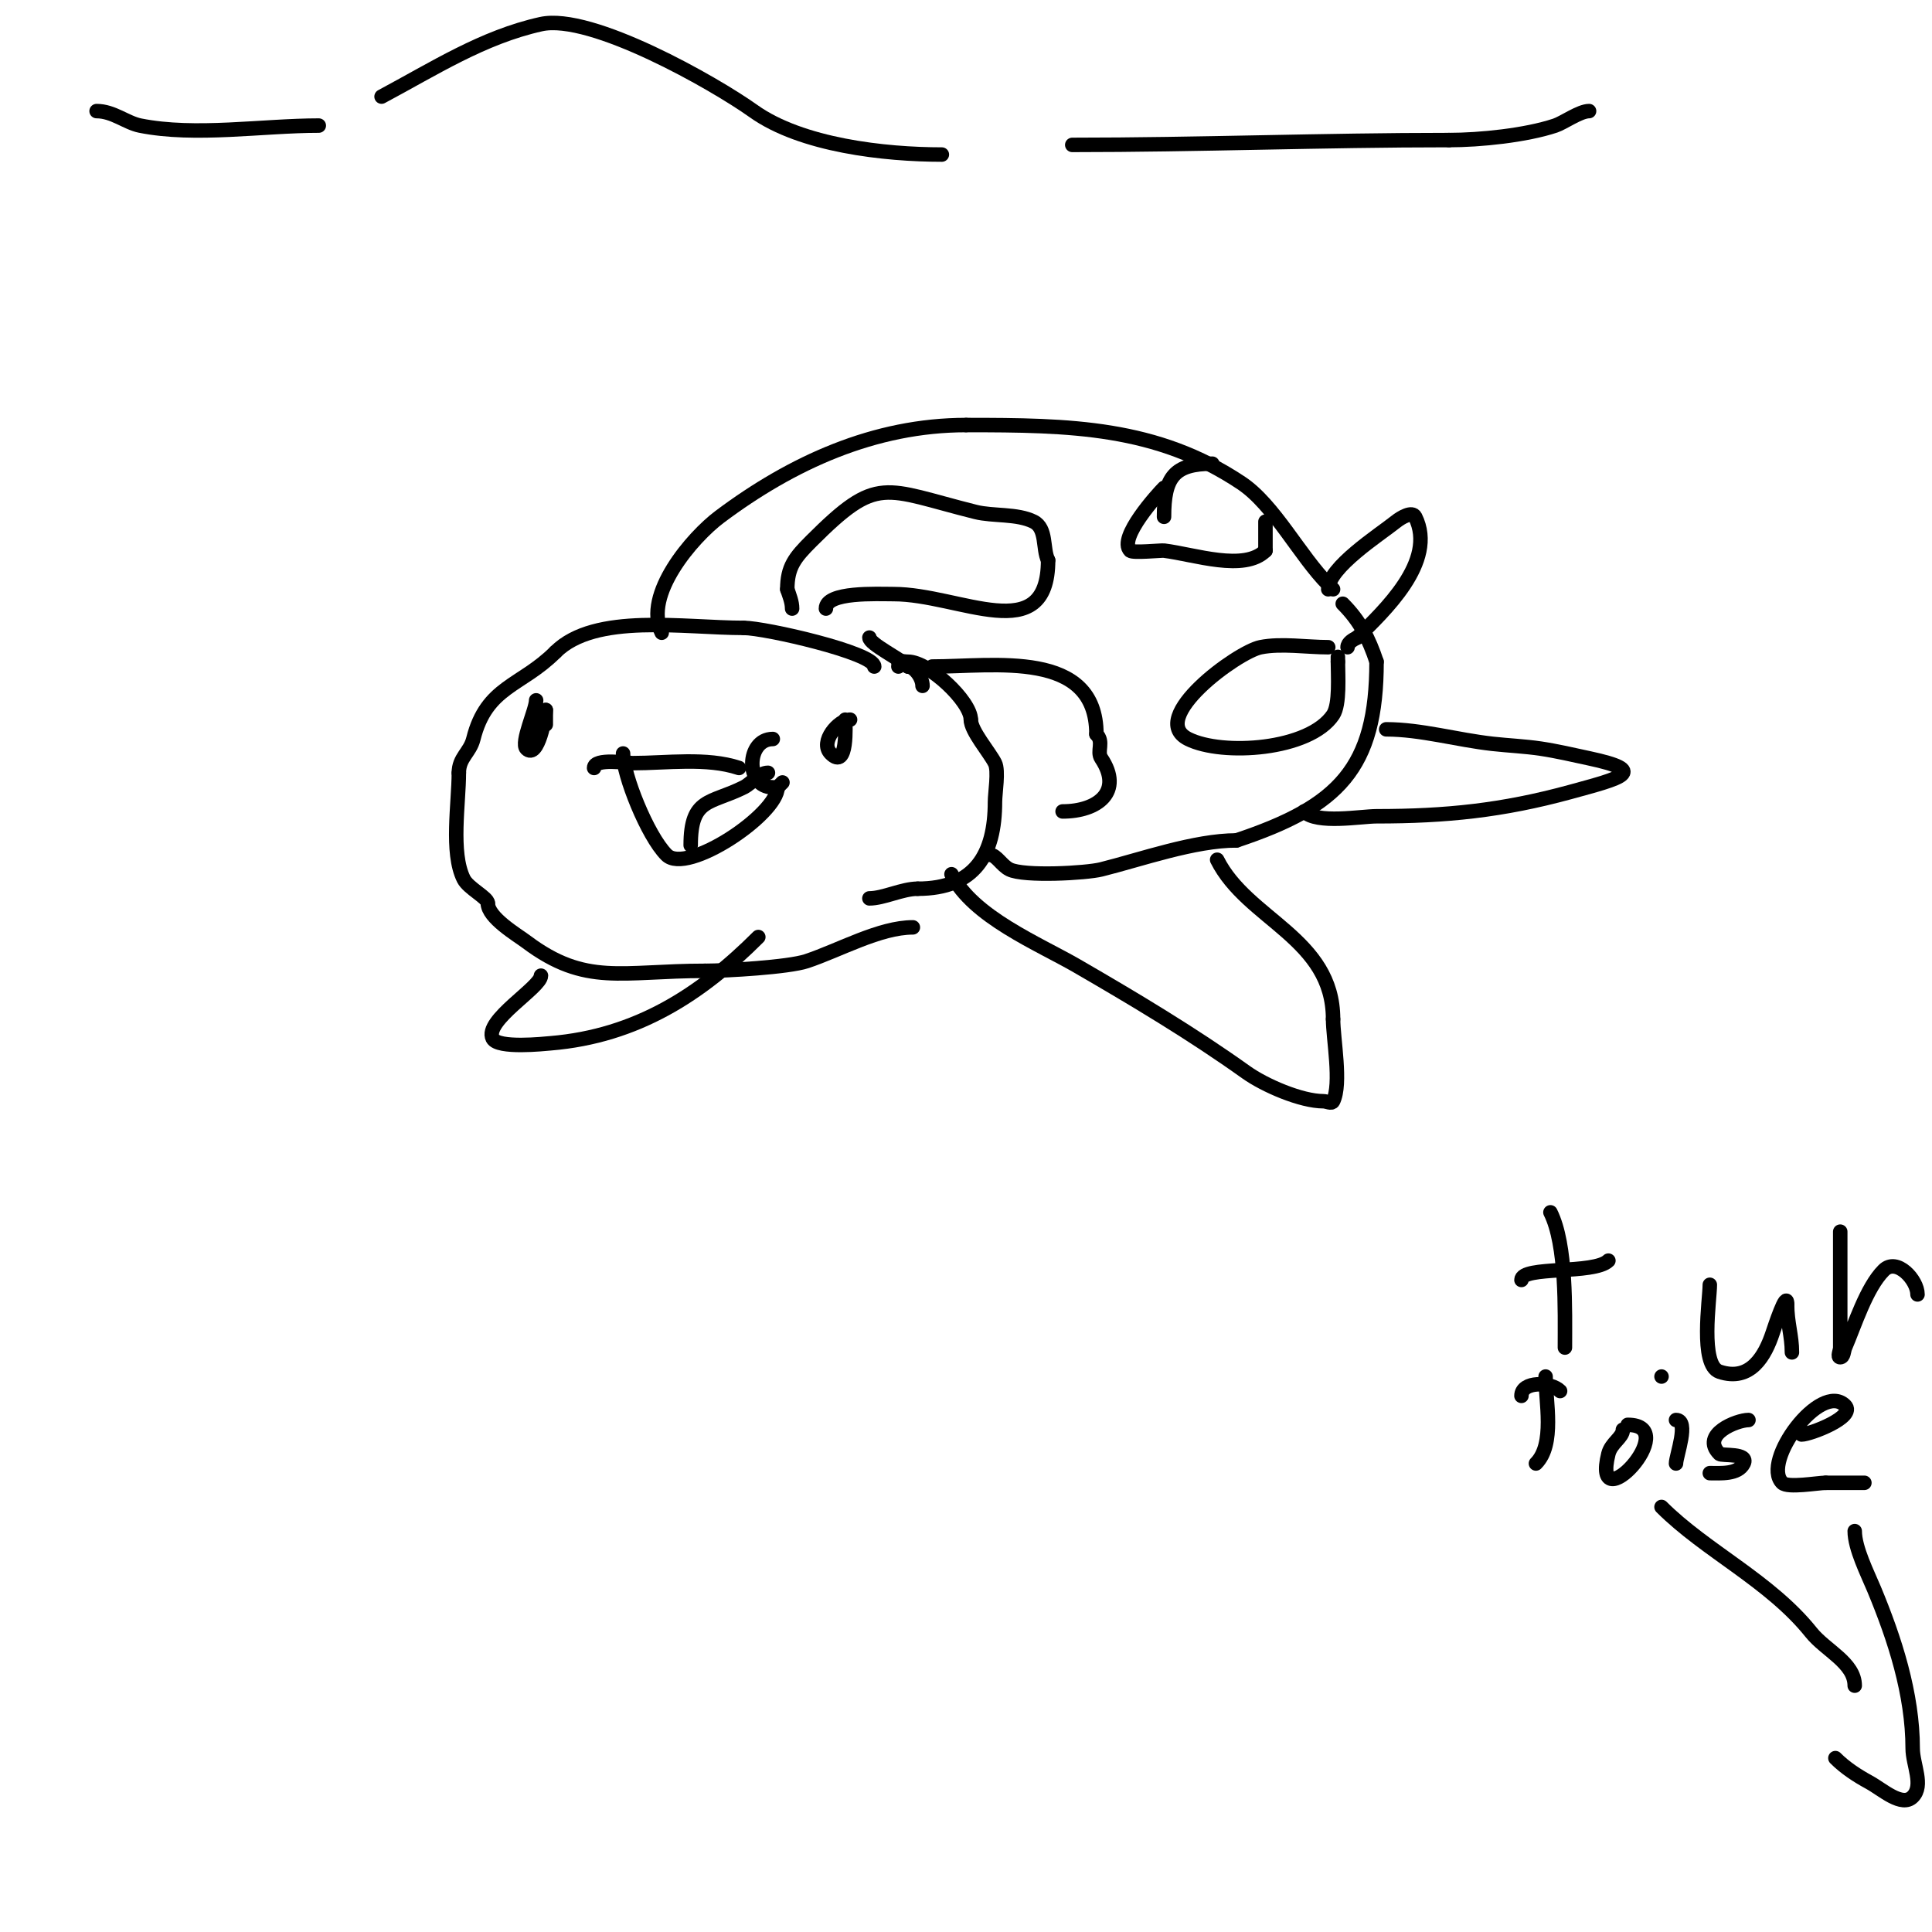 <svg viewBox='0 0 400 400' version='1.1' xmlns='http://www.w3.org/2000/svg' xmlns:xlink='http://www.w3.org/1999/xlink'><g fill='none' stroke='#000000' stroke-width='3' stroke-linecap='round' stroke-linejoin='round'><path d='M20,23c3.427,0 6.149,2.43 9,3c11.441,2.288 25.351,0 37,0'/><path d='M79,20c10.83,-5.776 20.954,-12.323 33,-15c10.384,-2.308 35.938,12.241 44,18c9.948,7.105 27.187,9 39,9'/><path d='M222,30c25.93,0 51.994,-1 78,-1'/><path d='M300,29c6.406,0 15.876,-0.959 22,-3c1.714,-0.571 5.078,-3 7,-3'/><path d='M181,138c0,-2.831 -22.623,-8 -27,-8'/><path d='M154,130c-12.336,0 -30.835,-3.165 -39,5'/><path d='M115,135c-7.123,7.123 -14.262,7.05 -17,18c-0.703,2.81 -3,3.831 -3,7'/><path d='M95,160c0,6.318 -1.737,16.526 1,22c0.96,1.92 5,3.846 5,5'/><path d='M101,187c0,2.988 6.043,6.532 8,8c12.287,9.215 19.628,6 37,6'/><path d='M146,201c4.269,0 17.247,-0.749 21,-2c6.823,-2.274 15.125,-7 22,-7'/><path d='M180,132c0,1.315 6.486,4.486 8,6'/><path d='M188,138c1.224,0 3,2.196 3,4'/><path d='M123,159c0,-2.109 7.016,-1 8,-1c6.974,0 15.31,-1.23 22,1'/><path d='M160,153c-5.541,0 -5.772,10 0,10'/><path d='M129,156c0,4.354 5.005,17.005 9,21c4.205,4.205 23,-8.407 23,-14'/><path d='M161,163c0.333,-0.333 0.667,-0.667 1,-1'/><path d='M143,175c0,-9.893 4.03,-8.515 11,-12c1.583,-0.791 3.19,-3 5,-3'/><path d='M111,145c0,1.943 -3.242,8.758 -2,10c2.386,2.386 4,-6.917 4,-8'/><path d='M113,147c0,1 0,2 0,3'/><path d='M176,149c-2.34,0 -6.394,4.606 -4,7c3.592,3.592 3,-6.038 3,-7'/><path d='M186,138c0,-1.567 0.667,-1 2,-1c4.241,0 13,8.163 13,12'/><path d='M201,149c0,2.327 3.874,6.748 5,9c0.794,1.589 0,6.239 0,8c0,10.871 -4.136,18 -16,18'/><path d='M190,184c-3.198,0 -7.069,2 -10,2'/><path d='M137,131c-3.918,-7.836 6.349,-19.762 12,-24c14.948,-11.211 32.068,-19 51,-19'/><path d='M200,88c21.592,0 39.444,0.296 57,12c6.796,4.531 12.161,15.161 18,21'/><path d='M275,121c0.333,0.333 0.667,0.667 1,1'/><path d='M205,177c1.27,0 2.373,2.186 4,3c2.999,1.5 15.897,0.776 19,0c8.277,-2.069 19.301,-6 28,-6'/><path d='M256,174c21.188,-7.063 29,-14.911 29,-37'/><path d='M285,137c-1.596,-4.788 -3.426,-8.426 -7,-12'/><path d='M220,168c7.276,0 12.599,-4.102 8,-11c-0.962,-1.442 0.613,-3.387 -1,-5'/><path d='M227,152c0,-17.595 -21.143,-14 -34,-14'/><path d='M171,126c0,-3.533 10.598,-3 14,-3c13.723,0 32,11.356 32,-7'/><path d='M217,116c-1.179,-2.358 -0.203,-6.602 -3,-8c-3.406,-1.703 -8.413,-1.103 -12,-2c-19.225,-4.806 -20.18,-7.82 -34,6c-3.419,3.419 -5,5.345 -5,10'/><path d='M163,122c0.435,1.304 1,2.626 1,4'/><path d='M241,101c-1.256,1.256 -9.594,10.406 -7,13c0.534,0.534 6.425,-0.072 7,0c6.367,0.796 16.605,4.395 21,0'/><path d='M262,114c0,-2 0,-4 0,-6'/><path d='M241,107c0,-8.183 2.07,-11 10,-11'/><path d='M380,364c2.028,2.028 4.483,3.627 7,5c2.776,1.514 6.764,5.236 9,3c2.357,-2.357 0,-6.667 0,-10c0,-11.251 -3.713,-22.71 -8,-33c-1.321,-3.17 -4,-8.471 -4,-12'/><path d='M384,349c0,-4.738 -6.04,-7.301 -9,-11c-8.563,-10.703 -21.849,-16.849 -31,-26'/><path d='M354,266c0,3.055 -2.114,16.629 2,18c6.492,2.164 9.481,-3.443 11,-8c0.36,-1.081 3,-9.106 3,-6'/><path d='M370,270c0,3.885 1,6.485 1,10'/><path d='M321,251c3.379,6.757 3,20.317 3,28'/><path d='M315,265c0,-2.955 15.107,-1.107 18,-4'/><path d='M381,255c0,6 0,12 0,18c0,2 0,4 0,6c0,0.667 -0.667,2 0,2c0.745,0 0.706,-1.315 1,-2c1.961,-4.577 4.416,-12.416 8,-16c2.702,-2.702 7,1.99 7,5'/><path d='M197,181c4.41,8.819 18.011,14.375 26,19c12.107,7.009 23.834,14.025 35,22c3.833,2.738 11.385,6 16,6c0.667,0 1.702,0.596 2,0c1.798,-3.596 0,-12.967 0,-17'/><path d='M276,211c0,-16.784 -17.77,-20.54 -24,-33'/><path d='M112,202c0,2.415 -11.842,9.315 -10,13c1.078,2.156 10.69,1.109 12,1c17.853,-1.488 31.123,-10.123 43,-22'/><path d='M287,151c7.143,0 14.685,2.187 22,3c3.329,0.37 6.687,0.503 10,1c3.362,0.504 6.676,1.288 10,2c12.402,2.658 6.942,4.016 -4,7c-13.957,3.807 -25.59,5 -40,5c-3.21,0 -12.342,1.658 -15,-1'/><path d='M275,134c-4.42,0 -9.737,-0.853 -14,0c-4.822,0.964 -23.596,14.702 -15,19c7.096,3.548 25.121,2.319 30,-5c1.442,-2.163 1,-8.22 1,-11'/><path d='M277,137l0,-1'/><path d='M275,122c0,-4.512 10.589,-11.271 14,-14c1.073,-0.859 3.385,-2.229 4,-1c4.66,9.32 -6.641,19.641 -12,25'/><path d='M281,132c-0.843,0.422 -2,1.057 -2,2'/><path d='M320,285c0,5.201 1.972,14.028 -2,18'/><path d='M315,289c0,-3.109 6.082,-2.918 8,-1'/><path d='M336,296c0,1.623 -2.43,2.719 -3,5c-3.635,14.54 15.615,-6 4,-6'/><path d='M347,294c2.82,0 0,7.453 0,9'/><path d='M349,288'/><path d='M362,294c-2.315,0 -10.034,2.966 -6,7c0.469,0.469 6.123,-0.246 5,2c-1.159,2.318 -4.81,2 -7,2'/><path d='M373,297c1.703,0 11.355,-3.645 9,-6c-5.036,-5.036 -17.394,11.606 -13,16c1.128,1.128 7.36,0 9,0'/><path d='M378,307c2.667,0 5.333,0 8,0'/><path d='M344,285l0,0'/></g>
</svg>